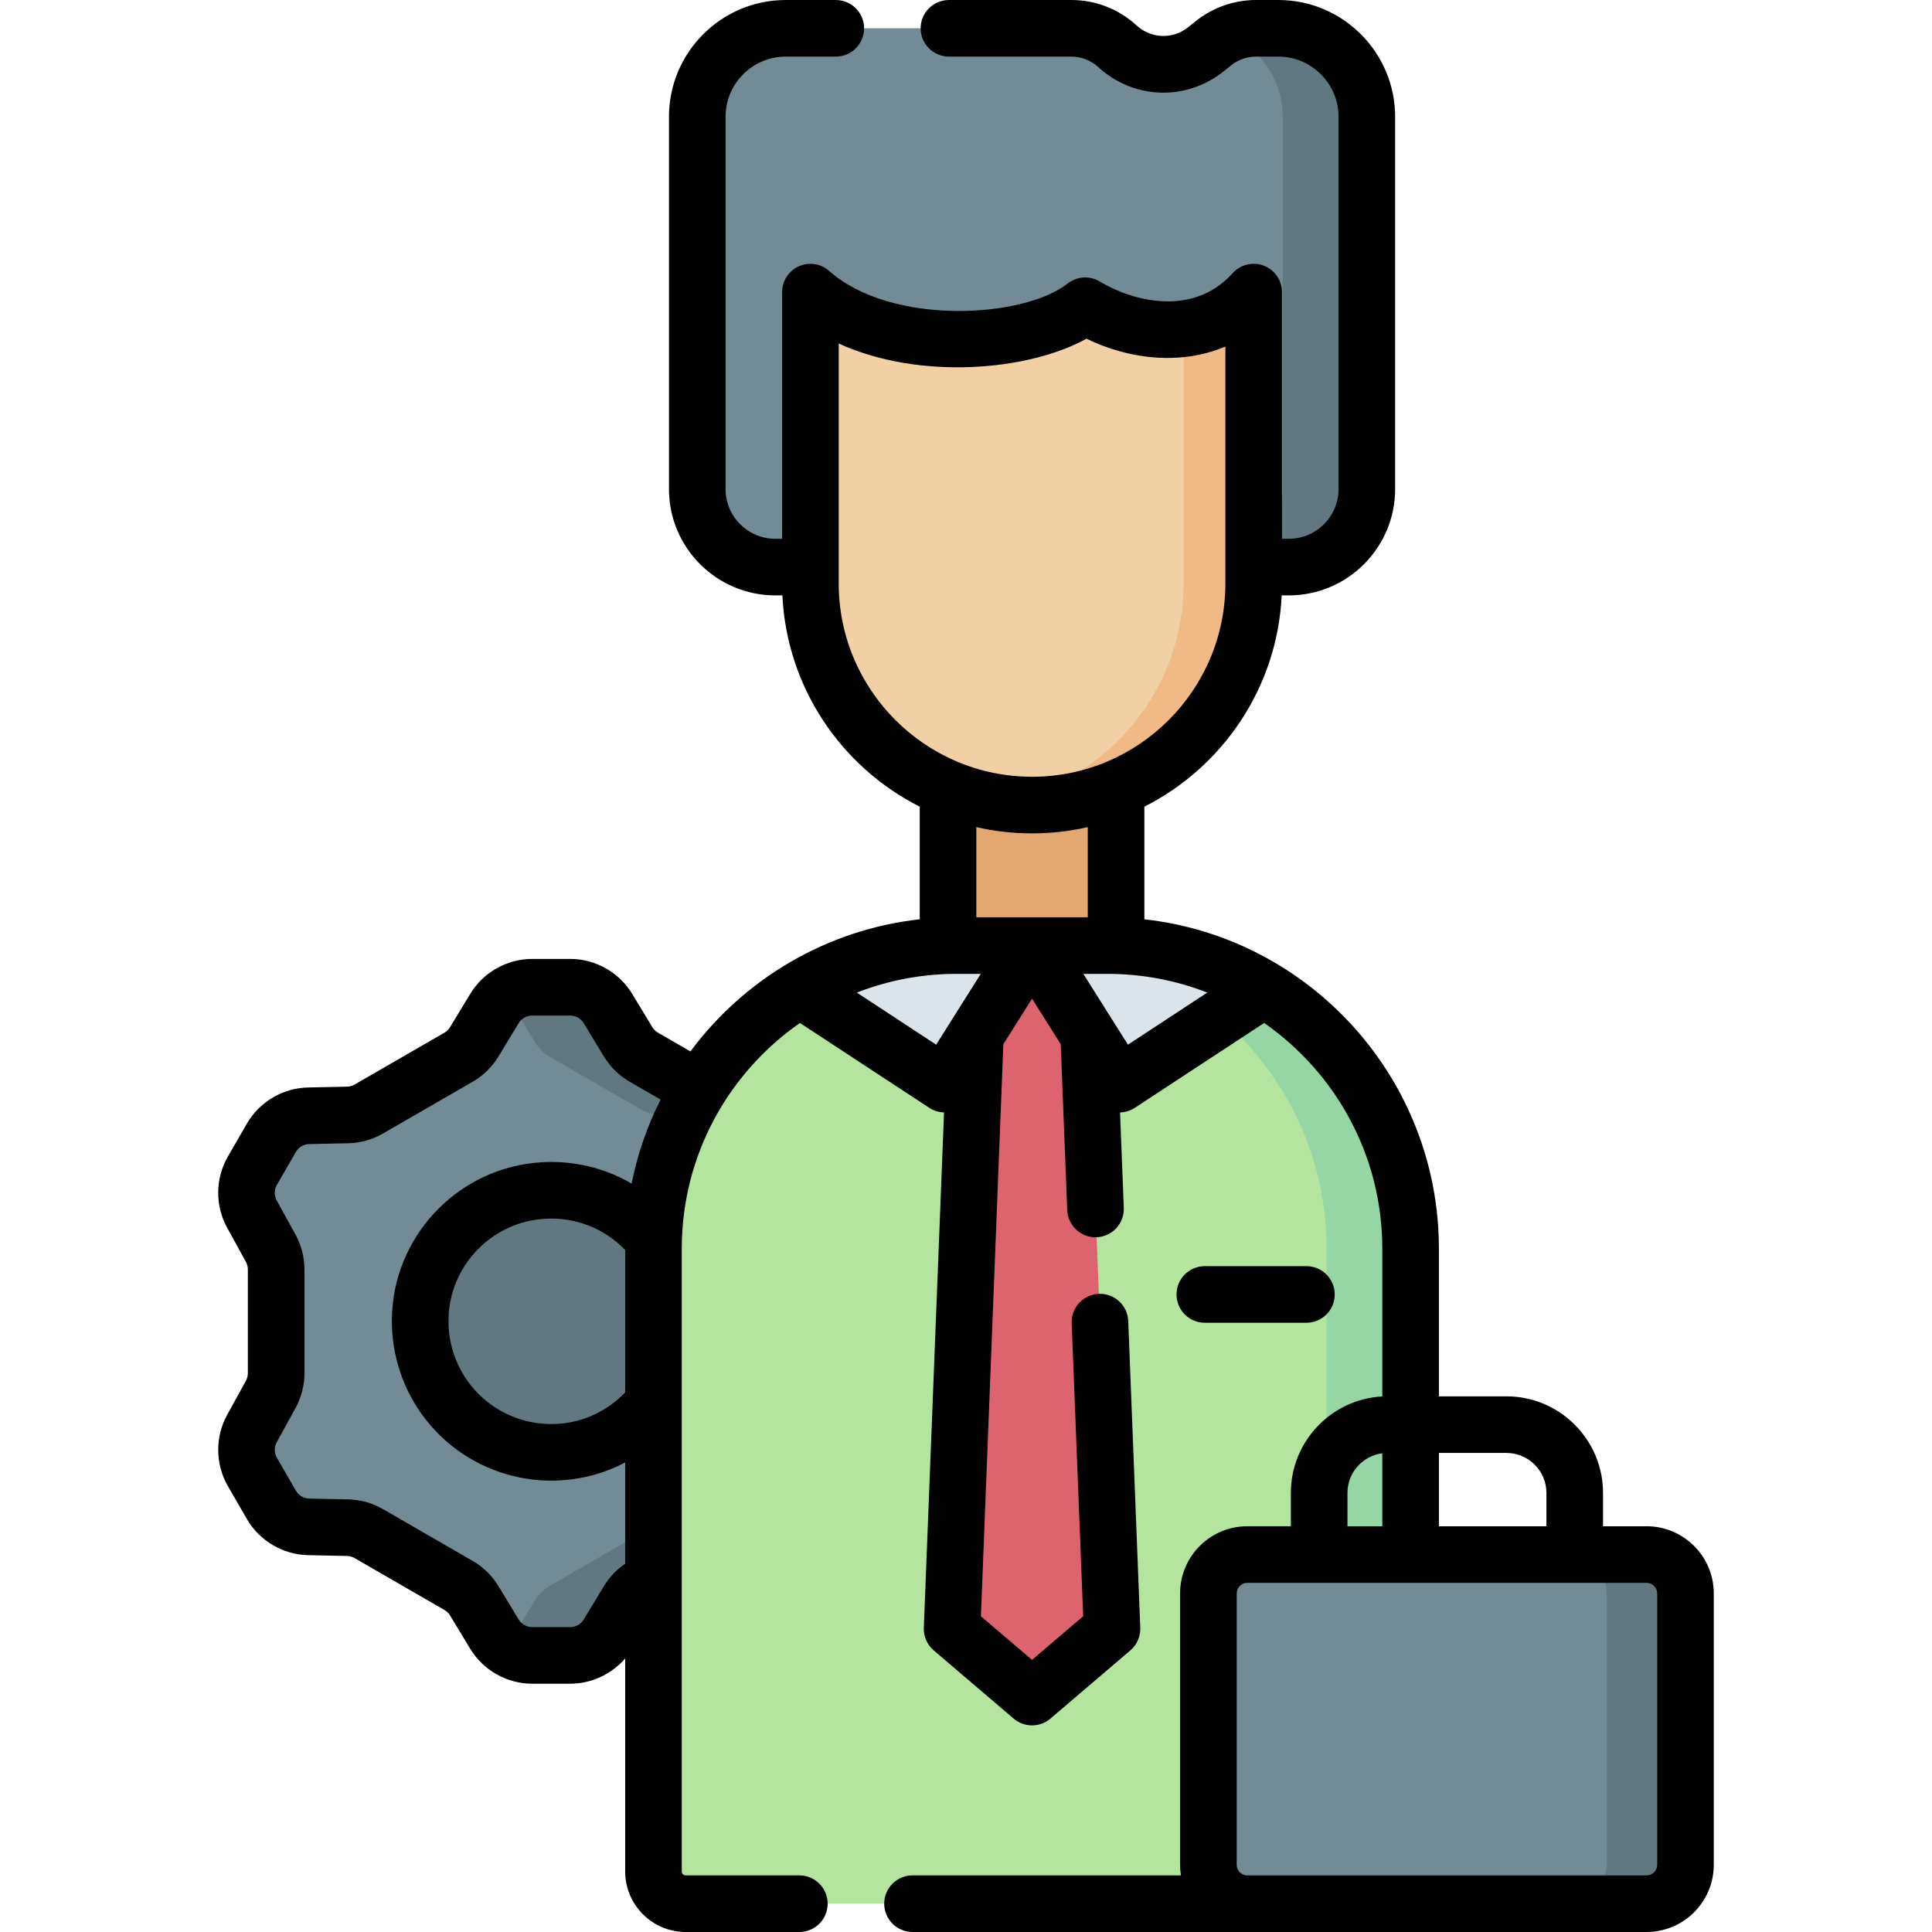 <svg id="Capa_1" enable-background="new 0 0 512 512" height="512" viewBox="0 0 512 512" width="512" xmlns="http://www.w3.org/2000/svg"><g><path d="m341.556 150.285h-136.105c-11.414 0-20.666-9.253-20.666-20.666v-98.672c0-12.949 10.497-23.447 23.447-23.447h75.688c4.519 0 8.874 1.697 12.202 4.754 6.565 6.032 16.553 6.361 23.501.775l1.929-1.551c3.203-2.575 7.19-3.979 11.3-3.979h5.925c12.949 0 23.447 10.497 23.447 23.447v98.672c-.002 11.415-9.254 20.667-20.668 20.667z" fill="#738b95"/><g><path d="m338.776 7.5h-5.925c-2.645 0-5.235.589-7.602 1.689 8.62 3.465 14.709 11.898 14.709 21.757v98.672c0 11.414-9.253 20.666-20.666 20.666h22.266c11.414 0 20.666-9.253 20.666-20.666v-98.671c-.002-12.95-10.499-23.447-23.448-23.447z" fill="#617881"/></g><g><circle cx="146.073" cy="350.165" fill="#617881" r="36.305"/><path d="m220.409 330.789 4.98-9.058c1.968-3.58 1.923-7.928-.12-11.466l-5.043-8.735c-2.043-3.538-5.786-5.752-9.87-5.837l-10.334-.216c-1.967-.041-3.891-.579-5.595-1.562l-23.815-13.749c-1.704-.984-3.131-2.382-4.15-4.064l-5.355-8.842c-2.116-3.494-5.905-5.629-9.99-5.629h-10.087c-4.085 0-7.874 2.135-9.99 5.629l-5.355 8.842c-1.019 1.683-2.447 3.081-4.15 4.064l-23.815 13.747c-1.704.984-3.628 1.521-5.595 1.562l-10.334.216c-4.084.086-7.827 2.299-9.87 5.837l-5.043 8.735c-2.043 3.538-2.088 7.886-.12 11.466l4.98 9.058c.948 1.724 1.445 3.659 1.445 5.627v27.499c0 1.967-.497 3.903-1.445 5.627l-4.98 9.058c-1.968 3.58-1.923 7.928.12 11.466l5.043 8.735c2.043 3.538 5.786 5.752 9.87 5.837l10.334.216c1.967.041 3.891.579 5.595 1.562l23.815 13.749c1.704.984 3.131 2.382 4.15 4.064l5.355 8.842c2.116 3.494 5.905 5.629 9.99 5.629h10.087c4.085 0 7.874-2.135 9.99-5.629l5.355-8.842c1.019-1.683 2.447-3.081 4.15-4.064l23.815-13.749c1.704-.984 3.628-1.521 5.595-1.562l10.334-.216c4.084-.086 7.827-2.299 9.87-5.837l5.043-8.735c2.043-3.538 2.088-7.886.12-11.466l-4.98-9.058c-.948-1.724-1.445-3.659-1.445-5.627v-27.499c.001-1.966.498-3.901 1.445-5.625zm-72.08 54.031c-20.957 1.324-38.235-15.953-36.911-36.91 1.092-17.283 15.116-31.307 32.399-32.399 20.957-1.324 38.235 15.953 36.911 36.91-1.092 17.283-15.116 31.307-32.399 32.399z" fill="#738b95"/><path d="m220.409 369.541c-.948-1.724-1.445-3.659-1.445-5.627v-27.499c0-1.967.497-3.903 1.445-5.627l4.98-9.058c1.968-3.58 1.923-7.928-.12-11.466l-5.043-8.735c-2.043-3.538-5.786-5.752-9.87-5.837l-10.334-.216c-1.967-.041-3.891-.579-5.595-1.562l-23.815-13.749c-1.704-.984-3.131-2.382-4.15-4.064l-5.355-8.842c-2.116-3.495-5.905-5.629-9.99-5.629h-10.087c-2.714 0-5.284.958-7.332 2.614 1.036.837 1.947 1.841 2.658 3.015l5.355 8.842c1.019 1.683 2.447 3.081 4.15 4.064l23.815 13.749c1.704.984 3.628 1.521 5.595 1.562l10.334.216c4.084.086 7.827 2.299 9.87 5.837l5.043 8.735c2.043 3.538 2.088 7.886.12 11.466l-4.98 9.058c-.948 1.724-1.445 3.659-1.445 5.627v27.499c0 1.967.497 3.903 1.445 5.627l4.98 9.058c1.968 3.58 1.923 7.928-.12 11.466l-5.043 8.735c-2.043 3.538-5.786 5.752-9.87 5.837l-10.334.216c-1.967.041-3.891.579-5.595 1.562l-23.815 13.749c-1.704.984-3.131 2.382-4.15 4.064l-5.355 8.842c-.711 1.173-1.622 2.177-2.658 3.015 2.049 1.656 4.619 2.614 7.332 2.614h10.087c4.085 0 7.874-2.135 9.99-5.629l5.355-8.842c1.019-1.683 2.447-3.081 4.15-4.064l23.815-13.749c1.704-.984 3.628-1.521 5.595-1.562l10.334-.216c4.084-.086 7.827-2.299 9.87-5.837l5.043-8.735c2.043-3.538 2.088-7.886.12-11.466z" fill="#617881"/></g><path d="m251.238 188.73h44.531v81.658h-44.531z" fill="#e2a770"/><path d="m273.503 213.351c-32.438 0-58.735-26.296-58.735-58.735v-77.202c19.57 17.424 58.735 14.663 72.817 3.62 13.016 7.888 32.223 10.175 44.653-3.62v77.202c0 32.438-26.296 58.735-58.735 58.735z" fill="#f1d0a5"/><g><path d="m313.661 87.091v67.525c0 29.277-21.423 53.543-49.446 57.996 3.026.481 6.127.738 9.289.738 32.438 0 58.735-26.296 58.735-58.735v-77.201c-5.297 5.878-11.824 8.828-18.578 9.677z" fill="#f1b986"/></g><path d="m365.296 504.5h-183.585c-4.711 0-8.531-3.819-8.531-8.531v-165.067c0-44.359 35.96-80.319 80.319-80.319h40.007c44.359 0 80.319 35.96 80.319 80.319v165.068c.001 4.711-3.818 8.53-8.529 8.53z" fill="#b3e59f"/><path d="m293.507 250.583h-22.266c44.359 0 80.319 35.96 80.319 80.319v173.598h13.735c4.711 0 8.531-3.819 8.531-8.531v-165.067c0-44.359-35.96-80.319-80.319-80.319z" fill="#95d6a4"/><path d="m294.691 431.671-21.188 18.076-21.188-18.076 7.106-181.088h28.164z" fill="#dd636e"/><path d="m211.996 262.128 38.369 25.18 23.139-36.725h-20.004c-15.189 0-29.391 4.219-41.504 11.545z" fill="#dae4ea"/><path d="m335.011 262.128c-12.113-7.326-26.315-11.545-41.504-11.545h-20.004l23.138 36.725z" fill="#dae4ea"/><path d="m436.364 504.5h-105.817c-5.693 0-10.309-4.615-10.309-10.309v-71.909c0-5.693 4.615-10.309 10.309-10.309h105.817c5.693 0 10.309 4.615 10.309 10.309v71.909c-.001 5.694-4.616 10.309-10.309 10.309z" fill="#738b95"/><path d="m436.364 411.973h-20.864c5.693 0 10.309 4.615 10.309 10.309v71.909c0 5.693-4.615 10.309-10.309 10.309h20.864c5.693 0 10.309-4.615 10.309-10.309v-71.909c-.001-5.693-4.616-10.309-10.309-10.309z" fill="#617881"/><g><path d="m319.291 350.543h26.923c4.143 0 7.5-3.357 7.5-7.5s-3.357-7.5-7.5-7.5h-26.923c-4.143 0-7.5 3.357-7.5 7.5s3.357 7.5 7.5 7.5z"/><path d="m436.364 404.474h-11.545v-8.829c0-14.118-11.485-25.604-25.603-25.604h-17.891v-39.139c0-44.927-34.022-82.388-78.057-87.28v-29.845c20.724-10.469 35.235-31.513 36.394-55.993h1.894c15.531 0 28.166-12.635 28.166-28.166v-98.672c0-17.063-13.882-30.946-30.946-30.946h-5.926c-5.799 0-11.48 2.001-15.999 5.634l-1.929 1.55c-4.09 3.289-9.864 3.099-13.728-.452-4.723-4.341-10.858-6.732-17.275-6.732h-32.439c-4.143 0-7.5 3.357-7.5 7.5s3.357 7.5 7.5 7.5h32.439c2.647 0 5.178.986 7.127 2.776 9.367 8.605 23.361 9.067 33.275 1.098l1.929-1.551c1.864-1.498 4.208-2.323 6.601-2.323h5.926c8.793 0 15.946 7.153 15.946 15.946v98.673c0 7.26-5.906 13.166-13.166 13.166h-1.818v-65.371c0-3.104-1.913-5.889-4.812-7.001-2.899-1.117-6.183-.325-8.261 1.98-10.837 12.027-27.221 7.059-35.192 2.226-2.67-1.616-6.061-1.413-8.516.513-11.894 9.327-46.917 11.181-63.202-3.319-2.207-1.964-5.362-2.451-8.057-1.241-2.696 1.209-4.431 3.889-4.431 6.843v65.371h-1.817c-7.261 0-13.167-5.906-13.167-13.166v-98.674c0-8.793 7.154-15.946 15.947-15.946h13.261c4.143 0 7.5-3.357 7.5-7.5s-3.357-7.5-7.5-7.5h-13.261c-17.064 0-30.947 13.883-30.947 30.946v98.673c0 15.531 12.636 28.166 28.167 28.166h1.893c1.159 24.48 15.669 45.524 36.395 55.993v29.844c-24.773 2.752-46.543 15.864-60.771 35.015l-8.606-4.968c-.607-.351-1.121-.854-1.485-1.454l-5.354-8.843c-3.453-5.701-9.739-9.243-16.405-9.243h-10.088c-6.666 0-12.952 3.542-16.405 9.243l-5.356 8.844c-.363.6-.876 1.102-1.484 1.453l-23.819 13.751c-.605.35-1.297.543-1.999.558l-10.334.217c-6.665.139-12.876 3.812-16.208 9.585l-5.044 8.735c-3.333 5.771-3.408 12.986-.197 18.829l4.98 9.061c.338.614.517 1.31.517 2.012v27.498c0 .701-.179 1.397-.518 2.014l-4.979 9.059c-3.212 5.842-3.136 13.057.197 18.829l5.043 8.734c3.332 5.772 9.542 9.446 16.208 9.586l10.336.217c.702.015 1.394.208 2.001.559l23.815 13.751c.607.351 1.12.853 1.484 1.454l5.354 8.84c3.453 5.702 9.739 9.245 16.406 9.245h10.086c5.613 0 10.955-2.511 14.564-6.707v56.476c0 8.839 7.191 16.03 16.03 16.03h30.13c4.143 0 7.5-3.357 7.5-7.5s-3.357-7.5-7.5-7.5h-30.13c-.568 0-1.03-.462-1.03-1.03v-165.07c0-24.74 12.402-46.638 31.315-59.804l34.255 22.479c1.18.774 2.543 1.193 3.93 1.227l-5.359 136.572c-.09 2.297.878 4.508 2.627 6l21.188 18.076c1.402 1.196 3.136 1.794 4.868 1.794s3.466-.598 4.868-1.794l21.188-18.076c1.748-1.492 2.716-3.703 2.626-6l-3.189-81.292c-.162-4.139-3.631-7.349-7.788-7.2-4.139.162-7.362 3.649-7.2 7.788l3.047 77.655-13.551 11.561-13.552-11.561 5.949-151.609 7.602-12.066 7.602 12.065 1.726 43.967c.158 4.039 3.482 7.206 7.489 7.206.099 0 .199-.002.299-.006 4.139-.162 7.362-3.649 7.2-7.788l-.993-25.293c1.387-.034 2.75-.453 3.93-1.227l34.255-22.479c18.913 13.166 31.314 35.064 31.314 59.804v39.175c-13.484.713-24.234 11.908-24.234 25.567v8.829h-11.545c-9.819 0-17.809 7.989-17.809 17.809v71.909c0 .955.076 1.894.222 2.809h-71.133c-4.143 0-7.5 3.357-7.5 7.5s3.357 7.5 7.5 7.5h194.537c9.819 0 17.809-7.989 17.809-17.809v-71.909c.002-9.818-7.988-17.807-17.807-17.807zm-270.684-35.477c-4.757 4.959-11.046 7.91-17.824 8.337-7.856.507-15.508-2.391-21.035-7.918s-8.414-13.194-7.918-21.033c.86-13.613 11.774-24.527 25.387-25.388 8.128-.52 15.826 2.488 21.391 8.279v37.723zm-5.634 51.348-5.355 8.842c-.752 1.243-2.122 2.015-3.574 2.015h-10.087c-1.452 0-2.822-.771-3.575-2.016l-5.354-8.837c-1.668-2.758-4.026-5.067-6.817-6.678l-23.814-13.75c-2.789-1.61-5.967-2.498-9.188-2.564l-10.334-.217c-1.453-.031-2.806-.831-3.532-2.089l-5.044-8.735c-.727-1.258-.742-2.831-.043-4.104l4.979-9.058c1.553-2.823 2.373-6.019 2.373-9.24v-27.498c0-3.223-.821-6.419-2.373-9.24l-4.979-9.058c-.699-1.273-.684-2.846.043-4.104l5.045-8.736c.726-1.258 2.078-2.058 3.53-2.088l10.334-.217c3.224-.066 6.401-.955 9.188-2.565l23.813-13.748c2.791-1.611 5.148-3.92 6.816-6.675l5.355-8.842c.753-1.243 2.122-2.015 3.575-2.015h10.086c1.453 0 2.822.771 3.575 2.014l5.355 8.844c1.669 2.755 4.025 5.062 6.814 6.673l8.215 4.742c-3.513 6.946-6.129 14.419-7.697 22.266-7.138-4.186-15.427-6.187-24.035-5.643-21.132 1.336-38.075 18.279-39.411 39.412-.767 12.137 3.71 24.014 12.281 32.586 8.583 8.582 20.469 13.05 32.588 12.282 5.977-.378 11.701-2.006 16.879-4.74v26.848c-2.273 1.546-4.205 3.576-5.632 5.933zm62.222-265.729v-63.58c21.356 9.76 50.241 7.29 65.659-1.285 7.121 3.463 14.87 5.248 22.361 5.103 5.161-.107 10.014-1.129 14.449-3.015v62.777c0 28.251-22.983 51.234-51.234 51.234s-51.235-22.983-51.235-51.234zm51.236 66.235c5.074 0 10.016-.574 14.766-1.659v23.892c-7.391 0-22.141 0-29.531 0v-23.892c4.748 1.085 9.691 1.659 14.765 1.659zm-46.437 42.196c8.198-3.205 17.114-4.964 26.433-4.964h6.414l-11.821 18.763zm71.847 13.799-11.821-18.763h6.414c9.319 0 18.235 1.76 26.432 4.964zm100.302 108.195c5.847 0 10.603 4.757 10.603 10.604v8.829h-28.493v-19.433zm-42.125 10.604c0-5.383 4.032-9.842 9.234-10.515v19.344h-9.234zm82.082 98.546c0 1.549-1.26 2.809-2.809 2.809h-105.817c-1.549 0-2.809-1.26-2.809-2.809v-71.909c0-1.549 1.26-2.809 2.809-2.809h105.817c1.549 0 2.809 1.26 2.809 2.809z"/></g></g></svg>